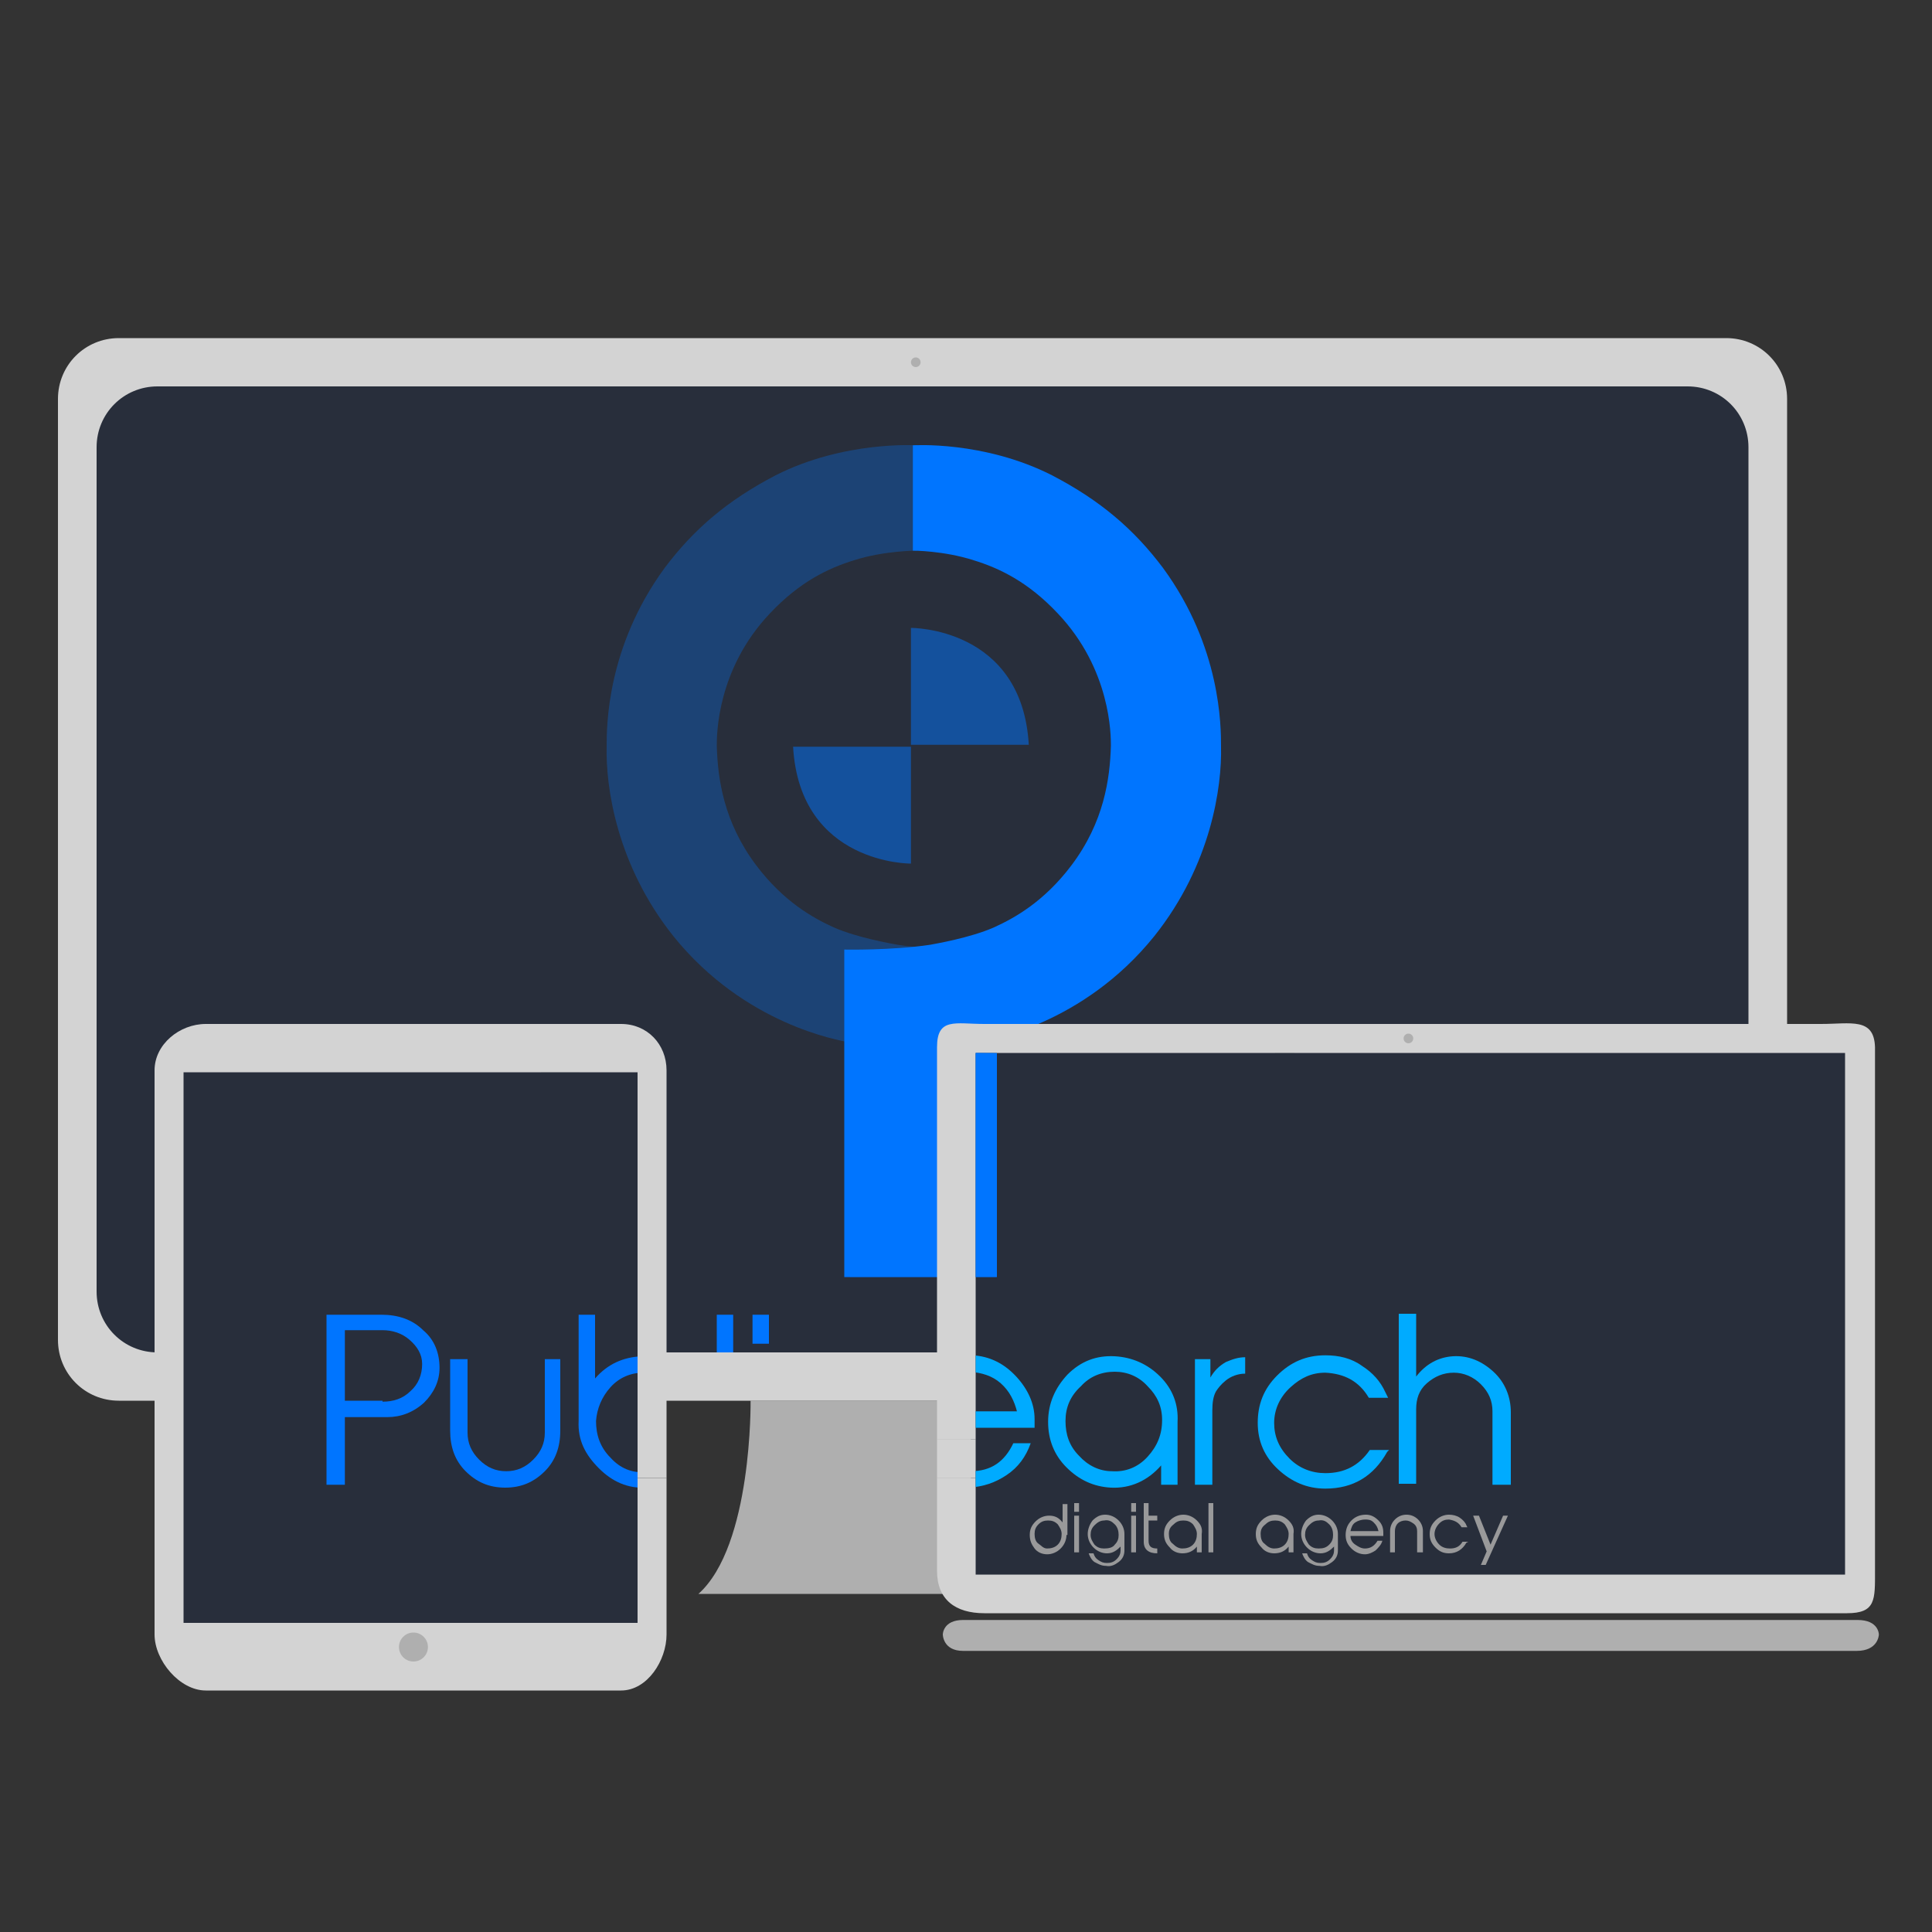 <?xml version="1.0" encoding="utf-8"?>
<!-- Generator: Adobe Illustrator 19.1.0, SVG Export Plug-In . SVG Version: 6.00 Build 0)  -->
<svg version="1.1" id="Capa_1" xmlns="http://www.w3.org/2000/svg" xmlns:xlink="http://www.w3.org/1999/xlink" x="0px" y="0px"
	 viewBox="0 0 200 200" style="enable-background:new 0 0 200 200;" xml:space="preserve">
<rect x="0" y="0" width="200" height="200" fill="#333333" stroke="none"/>
<style type="text/css">
	.st0{fill:#282E3B;}
	.st1{fill:#AFAFAF;}
	.st2{fill:#D3D3D3;}
	.st3{clip-path:url(#SVGID_2_);}
	.st4{opacity:0.3;fill-rule:evenodd;clip-rule:evenodd;fill:#0075FF;}
	.st5{fill-rule:evenodd;clip-rule:evenodd;fill:#0075FF;}
	.st6{opacity:0.5;fill-rule:evenodd;clip-rule:evenodd;fill:#0075FF;}
	.st7{fill:#0075FF;}
	.st8{fill:#00ABFF;}
	.st9{fill:#99999A;}
	.st10{fill:#FFFFFF;}
	.st11{clip-path:url(#SVGID_4_);}
	.st12{clip-path:url(#SVGID_6_);}
</style>
<rect x="8" y="40" class="st0" width="173.5" height="101"/>
<g>
	<path class="st1" d="M114.6,145H77.7c0,0,0.2,15-5.4,20H120C120,165,113.2,157.8,114.6,145z"/>
	<path class="st2" d="M185,41.3c0-3.5-2.8-6.3-6.3-6.3H12.3C8.8,35,6,37.8,6,41.3v97.4c0,3.5,2.8,6.3,6.3,6.3h166.4
		c3.5,0,6.3-2.8,6.3-6.3V41.3z M181,133.7c0,3.5-2.8,6.3-6.3,6.3H16.3c-3.5,0-6.3-2.8-6.3-6.3V46.3c0-3.5,2.8-6.3,6.3-6.3h158.4
		c3.5,0,6.3,2.8,6.3,6.3V133.7z"/>
</g>
<g>
	<defs>
		<rect id="SVGID_1_" x="6.5" y="40" width="173.5" height="100"/>
	</defs>
	<clipPath id="SVGID_2_">
		<use xlink:href="#SVGID_1_"  style="overflow:visible;"/>
	</clipPath>
	<g class="st3">
		<g>
			<path class="st4" d="M101.1,132.1V98.3c0,0-4.3,0.1-8.2-0.5c-0.5-0.1-4.1-0.7-6.6-1.8c-2.2-1-5.2-2.7-8-6.4
				c-3.4-4.5-4-9-4.1-12.4c0-1.1,0-7.9,5.5-13.7c3.1-3.3,6.1-4.7,8.7-5.5c3.1-1,6.5-1,6.5-1l0-10.9c0,0-7.5-0.5-14.6,3.1
				c-5,2.6-8.5,5.6-11.5,9.6c-6,8.2-6,16.4-6,18.5c-0.1,4.1,1,12.2,6.9,19.6c7.4,9.2,17.2,10.8,18.2,11c0.1,0,0.1,0,0.1,0v0.8
				l0,23.5H101.1z"/>
			<path class="st5" d="M87.4,132.1V98.3c0,0,4.9,0.1,8.9-0.5c0.5-0.1,4.1-0.7,6.6-1.8c2.2-1,5.2-2.7,8-6.4c3.4-4.5,4-9,4.1-12.4
				c0-1.1,0-7.9-5.5-13.7c-3.1-3.3-6.1-4.7-8.7-5.5c-3.1-1-6.3-1-6.3-1l0-10.9c0,0,7.3-0.5,14.4,3.1c5,2.6,8.5,5.6,11.5,9.6
				c6,8.2,6,16.4,6,18.5c0.1,4.1-1,12.2-6.9,19.6c-7.4,9.2-17.2,10.8-18.2,11c-0.1,0-0.1,0-0.1,0v0.8l0,23.5H87.4z"/>
			<path class="st6" d="M94.3,65v12.1h12.2C105.8,64.9,94.3,65,94.3,65 M94.3,89.4V77.3H82.1C82.8,89.5,94.3,89.4,94.3,89.4"/>
		</g>
		<g>
			<g>
				<g>
					<path class="st7" d="M34.9,153.7H33v-17.6h5.7c1.7,0,3.2,0.5,4.3,1.6c1.2,1,1.7,2.4,1.7,3.9c0,1.4-0.6,2.6-1.6,3.6
						c-1.1,1-2.4,1.5-3.8,1.5h-4.4V153.7z M38.9,145.1c1.1,0,2.1-0.3,2.9-1.1c0.8-0.7,1.2-1.7,1.2-2.8c0-1-0.5-1.8-1.3-2.5
						c-0.8-0.7-1.8-1-2.8-1h-3.9v7.3H38.9z"/>
					<path class="st7" d="M57.3,148.1c0,1.7-0.5,3.1-1.6,4.2c-1.1,1.1-2.4,1.7-4.1,1.7c-1.7,0-3-0.6-4.1-1.7
						c-1.1-1.1-1.6-2.5-1.6-4.2v-7.4h1.8v7.6c0,1.1,0.4,2,1.2,2.8c0.8,0.8,1.7,1.2,2.8,1.2c1.1,0,2-0.4,2.8-1.2
						c0.8-0.8,1.2-1.7,1.2-2.8v-7.6h1.8V148.1z"/>
					<path class="st7" d="M59.2,147.1v-11h1.7v6.6c1.3-1.5,2.9-2.2,4.8-2.3c1.9-0.1,3.5,0.6,4.9,1.9c1.4,1.4,2.1,3,2.1,4.9
						c0,1.8-0.6,3.4-1.9,4.7c-1.3,1.3-2.8,2-4.6,2.1c-1.9,0.1-3.5-0.6-4.9-2S59.1,149.1,59.2,147.1L59.2,147.1z M69.5,150.7
						c0.9-1,1.4-2.2,1.4-3.6c0-1.4-0.5-2.5-1.5-3.5c-1-1-2.1-1.5-3.5-1.5c-1.3,0-2.5,0.5-3.4,1.5c-0.9,1-1.4,2.2-1.5,3.5
						c0,1.4,0.4,2.7,1.5,3.8c1,1.1,2.2,1.6,3.7,1.5C67.4,152.2,68.6,151.7,69.5,150.7z"/>
					<path class="st7" d="M75.9,153.7h-1.7v-17.6h1.7V153.7z"/>
					<path class="st7" d="M79.6,139.1h-1.7v-3h1.7V139.1z M79.6,153.7h-1.7v-13h1.7V153.7z"/>
					<path class="st8" d="M83.3,150.3c0,0.4,0.3,0.9,0.7,1.4c0.5,0.5,1,0.7,1.6,0.7c0.7,0,1.3-0.2,1.7-0.7c0.4-0.4,0.6-0.9,0.6-1.6
						c0-1.1-0.6-1.9-1.9-2.3l-1.5-0.5c-1.6-0.5-2.4-1.6-2.5-3.3c0-1,0.3-1.9,1-2.6c0.7-0.7,1.6-1.1,2.6-1.1c0.9,0,1.7,0.3,2.5,0.9
						c0.8,0.6,1.2,1.4,1.3,2.3l0,0.4h-1.8v-0.3c0-0.9-0.9-1.5-1.9-1.5c-1,0-1.8,0.8-1.8,1.8c-0.1,0.9,0.5,1.6,1.7,2l1.5,0.5
						c1.7,0.6,2.7,1.8,2.8,3.5c0.1,1.2-0.3,2.2-1.2,3.1c-0.9,0.8-2,1.2-3.2,1.2c-1.1-0.1-2-0.5-2.8-1.3c-0.7-0.8-1.1-1.8-1.1-2.9
						h1.8V150.3z"/>
					<path class="st8" d="M104.6,149.4c-0.5,1.4-1.3,2.5-2.5,3.3s-2.4,1.2-3.9,1.3c-1.8,0-3.4-0.6-4.7-1.9c-1.4-1.4-2.1-2.9-2.1-4.8
						c0-1.9,0.6-3.6,2.1-5c1.4-1.4,3.1-2.1,5.1-2c1.7,0.1,3.2,0.8,4.5,2.2c1.2,1.3,1.9,2.8,1.9,4.4v0.9H93.2
						c0.1,1.3,0.7,2.4,1.7,3.2c1,0.8,2.1,1.3,3.5,1.3c2.1,0,3.5-1,4.4-2.9H104.6z M103.2,146.2c-0.3-1.2-0.8-2.2-1.7-3
						c-0.9-0.8-2-1.1-3.2-1.2s-2.4,0.4-3.3,1.1c-0.9,0.8-1.5,1.8-1.8,3H103.2z"/>
					<path class="st8" d="M119.9,153.7h-1.7v-2c-1.4,1.6-3.2,2.4-5.2,2.3c-1.8-0.1-3.3-0.8-4.6-2.1c-1.3-1.3-1.9-2.9-1.9-4.7
						c0-1.9,0.7-3.5,2-4.9c1.4-1.4,3-2,4.9-1.9c1.8,0.1,3.4,0.8,4.7,2.1c1.3,1.3,1.9,2.9,1.8,4.7v0.1V153.7z M108.3,147.1
						c0,1.4,0.4,2.6,1.4,3.6c0.9,1,2.1,1.6,3.4,1.6c1.4,0.1,2.7-0.4,3.7-1.5c1-1.1,1.5-2.3,1.5-3.8c0-1.4-0.5-2.5-1.5-3.5
						c-0.9-1-2.1-1.5-3.4-1.5c-1.4,0-2.6,0.5-3.5,1.5C108.8,144.5,108.3,145.7,108.3,147.1z"/>
					<path class="st8" d="M123.4,153.7h-1.8v-13h1.6v1.9c0.4-0.7,0.9-1.2,1.6-1.6c0.7-0.3,1.3-0.5,2-0.5v1.7c-0.8,0-1.5,0.3-2,0.7
						c-0.5,0.4-0.8,0.8-1,1.1c-0.3,0.5-0.4,1.2-0.4,2V153.7z"/>
					<path class="st8" d="M141.6,150.3c-1.4,2.5-3.5,3.8-6.4,3.8c-1.9,0-3.5-0.7-4.9-2s-2.1-2.9-2.1-4.8c0-1.9,0.6-3.5,2-4.9
						c1.4-1.4,3-2.1,5-2.1c1.4,0,2.7,0.3,3.8,1.1c1.1,0.7,1.9,1.6,2.4,2.7l0.3,0.6h-2c-1-1.7-2.5-2.5-4.5-2.6
						c-1.4,0-2.5,0.5-3.6,1.5c-1.1,1-1.7,2.3-1.7,3.7c0,1.4,0.5,2.6,1.6,3.7c1,1,2.3,1.5,3.7,1.5c2,0,3.5-0.8,4.6-2.4h2L141.6,150.3
						z"/>
					<path class="st8" d="M154.2,153.7h-1.7v-7.6c0-1.1-0.4-2-1.2-2.8c-0.8-0.8-1.8-1.2-2.8-1.2c-1.1,0-2,0.4-2.8,1.1
						c-0.8,0.7-1.1,1.6-1.1,2.7v7.7h-1.8v-17.6h1.8v6.5c1-1.3,2.3-2,3.8-2.1c1.6-0.1,3,0.5,4.2,1.6s1.8,2.6,1.8,4.2V153.7z"/>
				</g>
			</g>
			<g>
				<g>
					<path class="st9" d="M108.4,158.9c0,0.5-0.2,1-0.6,1.4c-0.4,0.4-0.9,0.6-1.4,0.6c-0.5,0-1-0.2-1.3-0.6s-0.5-0.8-0.5-1.4
						c0-0.6,0.2-1,0.6-1.4c0.4-0.4,0.9-0.6,1.4-0.6c0.6,0,1,0.2,1.4,0.7v-1.9h0.5V158.9z M106.4,160.3c0.4,0,0.8-0.1,1.1-0.4
						c0.3-0.3,0.4-0.7,0.4-1.1c0-0.4-0.2-0.7-0.4-1c-0.3-0.3-0.6-0.4-1-0.4c-0.4,0-0.7,0.1-1,0.4c-0.3,0.3-0.4,0.6-0.4,1
						c0,0.4,0.1,0.8,0.4,1S106,160.3,106.4,160.3z"/>
					<path class="st9" d="M109.7,156.5h-0.5v-0.9h0.5V156.5z M109.7,160.7h-0.5v-3.8h0.5V160.7z"/>
					<path class="st9" d="M114.4,160.5c0,0.5-0.2,0.9-0.6,1.2s-0.8,0.5-1.3,0.4c-0.5,0-0.8-0.2-1.2-0.4c-0.3-0.2-0.5-0.6-0.6-0.9
						h0.5c0.1,0.3,0.2,0.5,0.5,0.7c0.3,0.2,0.5,0.3,0.9,0.3c0.4,0,0.7-0.1,1-0.4c0.3-0.3,0.4-0.6,0.4-0.9v-0.4
						c-0.4,0.4-0.8,0.7-1.4,0.7c-0.5,0-1-0.2-1.4-0.6c-0.4-0.4-0.6-0.9-0.6-1.4c0-0.5,0.2-1,0.5-1.4c0.4-0.4,0.8-0.6,1.3-0.6
						c0.5,0,1,0.2,1.4,0.6c0.4,0.4,0.6,0.9,0.6,1.4V160.5z M113.4,159.9c0.3-0.3,0.4-0.6,0.4-1c0-0.4-0.1-0.8-0.4-1.1
						c-0.3-0.3-0.6-0.5-1.1-0.4c-0.4,0-0.7,0.2-1,0.5c-0.3,0.3-0.4,0.6-0.4,1c0,0.4,0.2,0.7,0.4,1c0.3,0.3,0.6,0.4,1,0.4
						C112.8,160.3,113.1,160.2,113.4,159.9z"/>
					<path class="st9" d="M115.6,156.5h-0.5v-0.9h0.5V156.5z M115.6,160.7h-0.5v-3.8h0.5V160.7z"/>
					<path class="st9" d="M117.8,160.8c-0.9,0-1.4-0.4-1.4-1.2v-4h0.5v1.3h0.9v0.5h-0.9v2.1c0,0.6,0.3,0.8,0.9,0.8V160.8z"/>
					<path class="st9" d="M122.3,160.7h-0.5v-0.6c-0.4,0.5-0.9,0.7-1.5,0.7c-0.5,0-1-0.2-1.3-0.6c-0.4-0.4-0.6-0.8-0.6-1.4
						c0-0.6,0.2-1,0.6-1.4c0.4-0.4,0.9-0.6,1.4-0.6c0.5,0,1,0.2,1.4,0.6c0.4,0.4,0.6,0.8,0.5,1.4v0V160.7z M119,158.8
						c0,0.4,0.1,0.8,0.4,1c0.3,0.3,0.6,0.5,1,0.5c0.4,0,0.8-0.1,1.1-0.4c0.3-0.3,0.4-0.7,0.4-1.1c0-0.4-0.2-0.7-0.4-1
						c-0.3-0.3-0.6-0.4-1-0.4c-0.4,0-0.7,0.1-1,0.4C119.1,158.1,119,158.4,119,158.8z"/>
					<path class="st9" d="M123.6,160.7h-0.5v-5.1h0.5V160.7z"/>
					<path class="st9" d="M131.8,160.7h-0.5v-0.6c-0.4,0.5-0.9,0.7-1.5,0.7c-0.5,0-1-0.2-1.3-0.6c-0.4-0.4-0.6-0.8-0.6-1.4
						c0-0.6,0.2-1,0.6-1.4c0.4-0.4,0.9-0.6,1.4-0.6c0.5,0,1,0.2,1.4,0.6c0.4,0.4,0.6,0.8,0.5,1.4v0V160.7z M128.5,158.8
						c0,0.4,0.1,0.8,0.4,1c0.3,0.3,0.6,0.5,1,0.5c0.4,0,0.8-0.1,1.1-0.4c0.3-0.3,0.4-0.7,0.4-1.1c0-0.4-0.2-0.7-0.4-1
						c-0.3-0.3-0.6-0.4-1-0.4c-0.4,0-0.7,0.1-1,0.4C128.6,158.1,128.5,158.4,128.5,158.8z"/>
					<path class="st9" d="M136.5,160.5c0,0.5-0.2,0.9-0.6,1.2s-0.8,0.5-1.3,0.4c-0.5,0-0.8-0.2-1.2-0.4c-0.3-0.2-0.5-0.6-0.6-0.9
						h0.5c0.1,0.3,0.2,0.5,0.5,0.7c0.3,0.2,0.5,0.3,0.9,0.3c0.4,0,0.7-0.1,1-0.4c0.3-0.3,0.4-0.6,0.4-0.9v-0.4
						c-0.4,0.4-0.8,0.7-1.4,0.7c-0.5,0-1-0.2-1.4-0.6c-0.4-0.4-0.6-0.9-0.6-1.4c0-0.5,0.2-1,0.5-1.4c0.4-0.4,0.8-0.6,1.3-0.6
						c0.5,0,1,0.2,1.4,0.6c0.4,0.4,0.6,0.9,0.6,1.4V160.5z M135.6,159.9c0.3-0.3,0.4-0.6,0.4-1c0-0.4-0.1-0.8-0.4-1.1
						c-0.3-0.3-0.6-0.5-1.1-0.4c-0.4,0-0.7,0.2-1,0.5c-0.3,0.3-0.4,0.6-0.4,1c0,0.4,0.2,0.7,0.4,1c0.3,0.3,0.6,0.4,1,0.4
						C135,160.3,135.3,160.2,135.6,159.9z"/>
					<path class="st9" d="M141.1,159.5c-0.1,0.4-0.4,0.7-0.7,1c-0.3,0.2-0.7,0.4-1.1,0.4c-0.5,0-1-0.2-1.4-0.6
						c-0.4-0.4-0.6-0.8-0.6-1.4c0-0.6,0.2-1.1,0.6-1.5c0.4-0.4,0.9-0.6,1.5-0.6c0.5,0,0.9,0.2,1.3,0.6c0.4,0.4,0.5,0.8,0.5,1.3v0.3
						h-3.4c0,0.4,0.2,0.7,0.5,0.9c0.3,0.2,0.6,0.4,1,0.4c0.6,0,1-0.3,1.3-0.8H141.1z M140.7,158.5c-0.1-0.4-0.2-0.6-0.5-0.9
						s-0.6-0.3-0.9-0.3s-0.7,0.1-1,0.3c-0.3,0.2-0.4,0.5-0.5,0.9H140.7z"/>
					<path class="st9" d="M145.2,160.7h-0.5v-2.2c0-0.3-0.1-0.6-0.4-0.8s-0.5-0.3-0.8-0.3s-0.6,0.1-0.8,0.3s-0.3,0.5-0.3,0.8v2.2
						h-0.5v-2.2c0-0.5,0.2-0.9,0.5-1.2s0.7-0.5,1.2-0.5c0.5,0,0.9,0.2,1.2,0.5c0.3,0.3,0.5,0.7,0.5,1.2V160.7z"/>
					<path class="st9" d="M149.8,159.7c-0.4,0.7-1,1.1-1.8,1.1c-0.6,0-1-0.2-1.4-0.6c-0.4-0.4-0.6-0.8-0.6-1.4c0-0.6,0.2-1,0.6-1.4
						c0.4-0.4,0.9-0.6,1.4-0.6c0.4,0,0.8,0.1,1.1,0.3c0.3,0.2,0.6,0.5,0.7,0.8l0.1,0.2h-0.6c-0.3-0.5-0.7-0.7-1.3-0.8
						c-0.4,0-0.7,0.1-1,0.4c-0.3,0.3-0.5,0.7-0.5,1.1s0.2,0.8,0.5,1.1c0.3,0.3,0.7,0.4,1.1,0.4c0.6,0,1-0.2,1.3-0.7h0.6L149.8,159.7
						z"/>
					<path class="st9" d="M151.8,162h-0.5l0.6-1.4l-1.4-3.7h0.6l1.2,3l1.3-3h0.5L151.8,162z"/>
				</g>
			</g>
		</g>
	</g>
</g>
<rect x="18.3" y="110.8" class="st0" width="48.5" height="58.2"/>
<rect x="100.5" y="107.5" class="st0" width="90.8" height="55.8"/>
<g>
	<g>
		<g>
			<path class="st1" d="M192.2,170.9H99.7c-2.1,0-2.1-1.7-2.1-1.7s0-1.5,2.1-1.5h92.6c2.2,0,2.2,1.5,2.2,1.5
				C194.5,169.3,194.4,170.9,192.2,170.9z"/>
		</g>
		<g>
			<path class="st2" d="M188.5,106H134v3h57v54h-90v-10h-4v9.6c0,3,1.9,4.4,4.9,4.4h89.3c3,0,2.9-1.4,2.9-4.4v-54.2
				C194,105.3,191.6,106,188.5,106z"/>
			<path class="st2" d="M132,109v-3h-30.1c-3,0-4.9-0.7-4.9,2.4V149h4v-40H132z"/>
			<rect x="97" y="149" class="st2" width="4" height="4"/>
			<rect x="132" y="106" class="st2" width="2" height="3"/>
		</g>
	</g>
	<circle class="st10" cx="32.8" cy="170.5" r="1.5"/>
	<path class="st2" d="M66,168H19v-57h37v-5H21.3c-2.7,0-5.3,2.1-5.3,4.8v58.4c0,2.7,2.6,5.8,5.3,5.8h43c2.7,0,4.7-3.1,4.7-5.8V153
		h-3V168z"/>
	<path class="st2" d="M64.3,106H60v5h6v39h3v-39.2C69,108.1,67,106,64.3,106z"/>
	<rect x="56" y="106" class="st2" width="4" height="5"/>
	<rect x="66" y="150" class="st2" width="3" height="3"/>
</g>
<circle class="st1" cx="42.8" cy="170.5" r="1.5"/>
<circle class="st1" cx="145.8" cy="107.5" r="0.5"/>
<circle class="st1" cx="94.8" cy="37.5" r="0.5"/>
<g>
	<defs>
		<polygon id="SVGID_3_" points="191.8,163.2 101,163.2 101,109 191.8,109.5 		"/>
	</defs>
	<clipPath id="SVGID_4_">
		<use xlink:href="#SVGID_3_"  style="overflow:visible;"/>
	</clipPath>
	<g class="st11">
		<g>
			<path class="st4" d="M103.1,132.1V98.3c0,0-4.3,0.1-8.2-0.5c-0.5-0.1-4.1-0.7-6.6-1.8c-2.2-1-5.2-2.7-8-6.4
				c-3.4-4.5-4-9-4.1-12.4c0-1.1,0-7.9,5.5-13.7c3.1-3.3,6.1-4.7,8.7-5.5c3.1-1,6.5-1,6.5-1l0-10.9c0,0-7.5-0.5-14.6,3.1
				c-5,2.6-8.5,5.6-11.5,9.6c-6,8.2-6,16.4-6,18.5c-0.1,4.1,1,12.2,6.9,19.6c7.4,9.2,17.2,10.8,18.2,11c0.1,0,0.1,0,0.1,0v0.8
				l0,23.5H103.1z"/>
			<path class="st5" d="M99.5,132.1l-0.5-22c0,0-4.7-11.7-0.7-12.3c0.5-0.1,4.1-0.7,6.6-1.8c2.2-1,5.2-2.7,8-6.4
				c3.4-4.5,4-9,4.1-12.4c0-1.1,0-7.9-5.5-13.7c-3.1-3.3-6.1-4.7-8.7-5.5c-3.1-1-6.3-1-6.3-1l0-10.9c0,0,7.3-0.5,14.4,3.1
				c5,2.6,8.5,5.6,11.5,9.6c6,8.2,6,16.4,6,18.5c0.1,4.1-1,12.2-6.9,19.6c-7.4,9.2-17.2,10.8-18.2,11c-0.1,0-0.1,0-0.1,0v0.8l0,23.5
				H99.5z"/>
			<path class="st6" d="M96.3,65v12.1h12.2C107.8,64.9,96.3,65,96.3,65 M96.3,89.4V77.3H84.1C84.8,89.5,96.3,89.4,96.3,89.4"/>
		</g>
		<g>
			<g>
				<g>
					<path class="st7" d="M36.9,153.7h-1.8v-17.6h5.7c1.7,0,3.2,0.5,4.3,1.6c1.2,1,1.7,2.4,1.7,3.9c0,1.4-0.6,2.6-1.6,3.6
						c-1.1,1-2.4,1.5-3.8,1.5h-4.4V153.7z M40.9,145.1c1.1,0,2.1-0.3,2.9-1.1c0.8-0.7,1.2-1.7,1.2-2.8c0-1-0.5-1.8-1.3-2.5
						c-0.8-0.7-1.8-1-2.8-1h-3.9v7.3H40.9z"/>
					<path class="st7" d="M59.3,148.1c0,1.7-0.5,3.1-1.6,4.2c-1.1,1.1-2.4,1.7-4.1,1.7c-1.7,0-3-0.6-4.1-1.7
						c-1.1-1.1-1.6-2.5-1.6-4.2v-7.4h1.8v7.6c0,1.1,0.4,2,1.2,2.8c0.8,0.8,1.7,1.2,2.8,1.2c1.1,0,2-0.4,2.8-1.2
						c0.8-0.8,1.2-1.7,1.2-2.8v-7.6h1.8V148.1z"/>
					<path class="st7" d="M61.2,147.1v-11h1.7v6.6c1.3-1.5,2.9-2.2,4.8-2.3c1.9-0.1,3.5,0.6,4.9,1.9c1.4,1.4,2.1,3,2.1,4.9
						c0,1.8-0.6,3.4-1.9,4.7c-1.3,1.3-2.8,2-4.6,2.1c-1.9,0.1-3.5-0.6-4.9-2C61.8,150.7,61.2,149.1,61.2,147.1L61.2,147.1z
						 M71.5,150.7c0.9-1,1.4-2.2,1.4-3.6c0-1.4-0.5-2.5-1.5-3.5c-1-1-2.1-1.5-3.5-1.5c-1.3,0-2.5,0.5-3.4,1.5
						c-0.9,1-1.4,2.2-1.5,3.5c0,1.4,0.4,2.7,1.5,3.8c1,1.1,2.2,1.6,3.7,1.5C69.5,152.2,70.6,151.7,71.5,150.7z"/>
					<path class="st7" d="M77.9,153.7h-1.7v-17.6h1.7V153.7z"/>
					<path class="st7" d="M81.6,139.1h-1.7v-3h1.7V139.1z M81.6,153.7h-1.7v-13h1.7V153.7z"/>
					<path class="st8" d="M85.3,150.3c0,0.4,0.3,0.9,0.7,1.4c0.5,0.5,1,0.7,1.6,0.7c0.7,0,1.3-0.2,1.7-0.7c0.4-0.4,0.6-0.9,0.6-1.6
						c0-1.1-0.6-1.9-1.9-2.3l-1.5-0.5c-1.6-0.5-2.4-1.6-2.5-3.3c0-1,0.3-1.9,1-2.6c0.7-0.7,1.6-1.1,2.6-1.1c0.9,0,1.7,0.3,2.5,0.9
						c0.8,0.6,1.2,1.4,1.3,2.3l0,0.4h-1.8v-0.3c0-0.9-0.9-1.5-1.9-1.5c-1,0-1.8,0.8-1.8,1.8c-0.1,0.9,0.5,1.6,1.7,2l1.5,0.5
						c1.7,0.6,2.7,1.8,2.8,3.5c0.1,1.2-0.3,2.2-1.2,3.1c-0.9,0.8-2,1.2-3.2,1.2c-1.1-0.1-2-0.5-2.8-1.3c-0.7-0.8-1.1-1.8-1.1-2.9
						h1.8V150.3z"/>
					<path class="st8" d="M106.7,149.4c-0.5,1.4-1.3,2.5-2.5,3.3s-2.4,1.2-3.9,1.3c-1.8,0-3.4-0.6-4.7-1.9c-1.4-1.4-2.1-2.9-2.1-4.8
						c0-1.9,0.6-3.6,2.1-5c1.4-1.4,3.1-2.1,5.1-2c1.7,0.1,3.2,0.8,4.5,2.2c1.2,1.3,1.9,2.8,1.9,4.4v0.9H95.3
						c0.1,1.3,0.7,2.4,1.7,3.2c1,0.8,2.1,1.3,3.5,1.3c2.1,0,3.5-1,4.4-2.9H106.7z M105.3,146.2c-0.3-1.2-0.8-2.2-1.7-3
						c-0.9-0.8-2-1.1-3.2-1.2s-2.4,0.4-3.3,1.1c-0.9,0.8-1.5,1.8-1.8,3H105.3z"/>
					<path class="st8" d="M121.9,153.7h-1.7v-2c-1.4,1.6-3.2,2.4-5.2,2.3c-1.8-0.1-3.3-0.8-4.6-2.1c-1.3-1.3-1.9-2.9-1.9-4.7
						c0-1.9,0.7-3.5,2-4.9c1.4-1.4,3-2,4.9-1.9c1.8,0.1,3.4,0.8,4.7,2.1c1.3,1.3,1.9,2.9,1.8,4.7v0.1V153.7z M110.3,147.1
						c0,1.4,0.4,2.6,1.4,3.6c0.9,1,2.1,1.6,3.4,1.6c1.4,0.1,2.7-0.4,3.7-1.5c1-1.1,1.5-2.3,1.5-3.8c0-1.4-0.5-2.5-1.5-3.5
						c-0.9-1-2.1-1.5-3.4-1.5c-1.4,0-2.6,0.5-3.5,1.5C110.8,144.5,110.3,145.7,110.3,147.1z"/>
					<path class="st8" d="M125.5,153.7h-1.8v-13h1.6v1.9c0.4-0.7,0.9-1.2,1.6-1.6c0.7-0.3,1.3-0.5,2-0.5v1.7c-0.8,0-1.5,0.3-2,0.7
						c-0.5,0.4-0.8,0.8-1,1.1c-0.3,0.5-0.4,1.2-0.4,2V153.7z"/>
					<path class="st8" d="M143.6,150.3c-1.4,2.5-3.5,3.8-6.4,3.8c-1.9,0-3.5-0.7-4.9-2s-2.1-2.9-2.1-4.8c0-1.9,0.6-3.5,2-4.9
						c1.4-1.4,3-2.1,5-2.1c1.4,0,2.7,0.3,3.8,1.1c1.1,0.7,1.9,1.6,2.4,2.7l0.3,0.6h-2c-1-1.7-2.5-2.5-4.5-2.6
						c-1.4,0-2.5,0.5-3.6,1.5c-1.1,1-1.7,2.3-1.7,3.7c0,1.4,0.5,2.6,1.6,3.7c1,1,2.3,1.5,3.7,1.5c2,0,3.5-0.8,4.6-2.4h2L143.6,150.3
						z"/>
					<path class="st8" d="M156.2,153.7h-1.7v-7.6c0-1.1-0.4-2-1.2-2.8c-0.8-0.8-1.8-1.2-2.8-1.2c-1.1,0-2,0.4-2.8,1.1
						c-0.8,0.7-1.1,1.6-1.1,2.7v7.7h-1.8v-17.6h1.8v6.5c1-1.3,2.3-2,3.8-2.1c1.6-0.1,3,0.5,4.2,1.6s1.8,2.6,1.8,4.2V153.7z"/>
				</g>
			</g>
			<g>
				<g>
					<path class="st9" d="M110.4,158.9c0,0.5-0.2,1-0.6,1.4c-0.4,0.4-0.9,0.6-1.4,0.6c-0.5,0-1-0.2-1.3-0.6s-0.5-0.8-0.5-1.4
						c0-0.6,0.2-1,0.6-1.4c0.4-0.4,0.9-0.6,1.4-0.6c0.6,0,1,0.2,1.4,0.7v-1.9h0.5V158.9z M108.4,160.3c0.4,0,0.8-0.1,1.1-0.4
						c0.3-0.3,0.4-0.7,0.4-1.1c0-0.4-0.2-0.7-0.4-1c-0.3-0.3-0.6-0.4-1-0.4c-0.4,0-0.7,0.1-1,0.4c-0.3,0.3-0.4,0.6-0.4,1
						c0,0.4,0.1,0.8,0.4,1S108,160.3,108.4,160.3z"/>
					<path class="st9" d="M111.7,156.5h-0.5v-0.9h0.5V156.5z M111.7,160.7h-0.5v-3.8h0.5V160.7z"/>
					<path class="st9" d="M116.4,160.5c0,0.5-0.2,0.9-0.6,1.2s-0.8,0.5-1.3,0.4c-0.5,0-0.8-0.2-1.2-0.4c-0.3-0.2-0.5-0.6-0.6-0.9
						h0.5c0.1,0.3,0.2,0.5,0.5,0.7c0.3,0.2,0.5,0.3,0.9,0.3c0.4,0,0.7-0.1,1-0.4c0.3-0.3,0.4-0.6,0.4-0.9v-0.4
						c-0.4,0.4-0.8,0.7-1.4,0.7c-0.5,0-1-0.2-1.4-0.6c-0.4-0.4-0.6-0.9-0.6-1.4c0-0.5,0.2-1,0.5-1.4c0.4-0.4,0.8-0.6,1.3-0.6
						c0.5,0,1,0.2,1.4,0.6c0.4,0.4,0.6,0.9,0.6,1.4V160.5z M115.4,159.9c0.3-0.3,0.4-0.6,0.4-1c0-0.4-0.1-0.8-0.4-1.1
						c-0.3-0.3-0.6-0.5-1.1-0.4c-0.4,0-0.7,0.2-1,0.5c-0.3,0.3-0.4,0.6-0.4,1c0,0.4,0.2,0.7,0.4,1c0.3,0.3,0.6,0.4,1,0.4
						C114.8,160.3,115.2,160.2,115.4,159.9z"/>
					<path class="st9" d="M117.6,156.5h-0.5v-0.9h0.5V156.5z M117.6,160.7h-0.5v-3.8h0.5V160.7z"/>
					<path class="st9" d="M119.8,160.8c-0.9,0-1.4-0.4-1.4-1.2v-4h0.5v1.3h0.9v0.5h-0.9v2.1c0,0.6,0.3,0.8,0.9,0.8V160.8z"/>
					<path class="st9" d="M124.4,160.7h-0.5v-0.6c-0.4,0.5-0.9,0.7-1.5,0.7c-0.5,0-1-0.2-1.3-0.6c-0.4-0.4-0.6-0.8-0.6-1.4
						c0-0.6,0.2-1,0.6-1.4c0.4-0.4,0.9-0.6,1.4-0.6c0.5,0,1,0.2,1.4,0.6c0.4,0.4,0.6,0.8,0.5,1.4v0V160.7z M121,158.8
						c0,0.4,0.1,0.8,0.4,1c0.3,0.3,0.6,0.5,1,0.5c0.4,0,0.8-0.1,1.1-0.4c0.3-0.3,0.4-0.7,0.4-1.1c0-0.4-0.2-0.7-0.4-1
						c-0.3-0.3-0.6-0.4-1-0.4c-0.4,0-0.7,0.1-1,0.4C121.1,158.1,121,158.4,121,158.8z"/>
					<path class="st9" d="M125.6,160.7h-0.5v-5.1h0.5V160.7z"/>
					<path class="st9" d="M133.9,160.7h-0.5v-0.6c-0.4,0.5-0.9,0.7-1.5,0.7c-0.5,0-1-0.2-1.3-0.6c-0.4-0.4-0.6-0.8-0.6-1.4
						c0-0.6,0.2-1,0.6-1.4c0.4-0.4,0.9-0.6,1.4-0.6c0.5,0,1,0.2,1.4,0.6c0.4,0.4,0.6,0.8,0.5,1.4v0V160.7z M130.5,158.8
						c0,0.4,0.1,0.8,0.4,1c0.3,0.3,0.6,0.5,1,0.5c0.4,0,0.8-0.1,1.1-0.4c0.3-0.3,0.4-0.7,0.4-1.1c0-0.4-0.2-0.7-0.4-1
						c-0.3-0.3-0.6-0.4-1-0.4c-0.4,0-0.7,0.1-1,0.4C130.6,158.1,130.5,158.4,130.5,158.8z"/>
					<path class="st9" d="M138.5,160.5c0,0.5-0.2,0.9-0.6,1.2s-0.8,0.5-1.3,0.4c-0.5,0-0.8-0.2-1.2-0.4c-0.3-0.2-0.5-0.6-0.6-0.9
						h0.5c0.1,0.3,0.2,0.5,0.5,0.7c0.3,0.2,0.5,0.3,0.9,0.3c0.4,0,0.7-0.1,1-0.4c0.3-0.3,0.4-0.6,0.4-0.9v-0.4
						c-0.4,0.4-0.8,0.7-1.4,0.7c-0.5,0-1-0.2-1.4-0.6c-0.4-0.4-0.6-0.9-0.6-1.4c0-0.5,0.2-1,0.5-1.4c0.4-0.4,0.8-0.6,1.3-0.6
						c0.5,0,1,0.2,1.4,0.6c0.4,0.4,0.6,0.9,0.6,1.4V160.5z M137.6,159.9c0.3-0.3,0.4-0.6,0.4-1c0-0.4-0.1-0.8-0.4-1.1
						c-0.3-0.3-0.6-0.5-1.1-0.4c-0.4,0-0.7,0.2-1,0.5c-0.3,0.3-0.4,0.6-0.4,1c0,0.4,0.2,0.7,0.4,1c0.3,0.3,0.6,0.4,1,0.4
						C137,160.3,137.3,160.2,137.6,159.9z"/>
					<path class="st9" d="M143.1,159.5c-0.1,0.4-0.4,0.7-0.7,1c-0.3,0.2-0.7,0.4-1.1,0.4c-0.5,0-1-0.2-1.4-0.6
						c-0.4-0.4-0.6-0.8-0.6-1.4c0-0.6,0.2-1.1,0.6-1.5c0.4-0.4,0.9-0.6,1.5-0.6c0.5,0,0.9,0.2,1.3,0.6c0.4,0.4,0.5,0.8,0.5,1.3v0.3
						h-3.4c0,0.4,0.2,0.7,0.5,0.9c0.3,0.2,0.6,0.4,1,0.4c0.6,0,1-0.3,1.3-0.8H143.1z M142.7,158.5c-0.1-0.4-0.2-0.6-0.5-0.9
						s-0.6-0.3-0.9-0.3s-0.7,0.1-1,0.3c-0.3,0.2-0.4,0.5-0.5,0.9H142.7z"/>
					<path class="st9" d="M147.2,160.7h-0.5v-2.2c0-0.3-0.1-0.6-0.4-0.8s-0.5-0.3-0.8-0.3s-0.6,0.1-0.8,0.3s-0.3,0.5-0.3,0.8v2.2
						h-0.5v-2.2c0-0.5,0.2-0.9,0.5-1.2s0.7-0.5,1.2-0.5c0.5,0,0.9,0.2,1.2,0.5c0.3,0.3,0.5,0.7,0.5,1.2V160.7z"/>
					<path class="st9" d="M151.8,159.7c-0.4,0.7-1,1.1-1.8,1.1c-0.6,0-1-0.2-1.4-0.6c-0.4-0.4-0.6-0.8-0.6-1.4c0-0.6,0.2-1,0.6-1.4
						c0.4-0.4,0.9-0.6,1.4-0.6c0.4,0,0.8,0.1,1.1,0.3c0.3,0.2,0.6,0.5,0.7,0.8l0.1,0.2h-0.6c-0.3-0.5-0.7-0.7-1.3-0.8
						c-0.4,0-0.7,0.1-1,0.4c-0.3,0.3-0.5,0.7-0.5,1.1s0.2,0.8,0.5,1.1c0.3,0.3,0.7,0.4,1.1,0.4c0.6,0,1-0.2,1.3-0.7h0.6L151.8,159.7
						z"/>
					<path class="st9" d="M153.8,162h-0.5l0.6-1.4l-1.4-3.7h0.6l1.2,3l1.3-3h0.5L153.8,162z"/>
				</g>
			</g>
		</g>
	</g>
</g>
<g>
	<defs>
		<rect id="SVGID_5_" x="17.5" y="110.8" width="48.5" height="58.2"/>
	</defs>
	<clipPath id="SVGID_6_">
		<use xlink:href="#SVGID_5_"  style="overflow:visible;"/>
	</clipPath>
	<g class="st12">
		<g>
			<path class="st4" d="M101.8,132.1V98.3c0,0-4.3,0.1-8.2-0.5c-0.5-0.1-4.1-0.7-6.6-1.8c-2.2-1-5.2-2.7-8-6.4
				c-3.4-4.5-4-9-4.1-12.4c0-1.1,0-7.9,5.5-13.7c3.1-3.3,6.1-4.7,8.7-5.5c3.1-1,6.5-1,6.5-1l0-10.9c0,0-7.5-0.5-14.6,3.1
				c-5,2.6-8.5,5.6-11.5,9.6c-6,8.2-6,16.4-6,18.5c-0.1,4.1,1,12.2,6.9,19.6c7.4,9.2,17.2,10.8,18.2,11c0.1,0,0.1,0,0.1,0v0.8
				l0,23.5H101.8z"/>
			<path class="st5" d="M88.1,132.1V98.3c0,0,4.9,0.1,8.9-0.5c0.5-0.1,4.1-0.7,6.6-1.8c2.2-1,5.2-2.7,8-6.4c3.4-4.5,4-9,4.1-12.4
				c0-1.1,0-7.9-5.5-13.7c-3.1-3.3-6.1-4.7-8.7-5.5c-3.1-1-6.3-1-6.3-1l0-10.9c0,0,7.3-0.5,14.4,3.1c5,2.6,8.5,5.6,11.5,9.6
				c6,8.2,6,16.4,6,18.5c0.1,4.1-1,12.2-6.9,19.6c-7.4,9.2-17.2,10.8-18.2,11c-0.1,0-0.1,0-0.1,0v0.8l0,23.5H88.1z"/>
			<path class="st6" d="M95,65v12.1h12.2C106.5,64.9,95,65,95,65 M95,89.4V77.3H82.8C83.5,89.5,95,89.4,95,89.4"/>
		</g>
		<g>
			<g>
				<g>
					<path class="st7" d="M35.6,153.7h-1.8v-17.6h5.7c1.7,0,3.2,0.5,4.3,1.6c1.2,1,1.7,2.4,1.7,3.9c0,1.4-0.6,2.6-1.6,3.6
						c-1.1,1-2.4,1.5-3.8,1.5h-4.4V153.7z M39.6,145.1c1.1,0,2.1-0.3,2.9-1.1c0.8-0.7,1.2-1.7,1.2-2.8c0-1-0.5-1.8-1.3-2.5
						c-0.8-0.7-1.8-1-2.8-1h-3.9v7.3H39.6z"/>
					<path class="st7" d="M58,148.1c0,1.7-0.5,3.1-1.6,4.2c-1.1,1.1-2.4,1.7-4.1,1.7c-1.7,0-3-0.6-4.1-1.7c-1.1-1.1-1.6-2.5-1.6-4.2
						v-7.4h1.8v7.6c0,1.1,0.4,2,1.2,2.8c0.8,0.8,1.7,1.2,2.8,1.2c1.1,0,2-0.4,2.8-1.2c0.8-0.8,1.2-1.7,1.2-2.8v-7.6H58V148.1z"/>
					<path class="st7" d="M59.9,147.1v-11h1.7v6.6c1.3-1.5,2.9-2.2,4.8-2.3c1.9-0.1,3.5,0.6,4.9,1.9c1.4,1.4,2.1,3,2.1,4.9
						c0,1.8-0.6,3.4-1.9,4.7c-1.3,1.3-2.8,2-4.6,2.1c-1.9,0.1-3.5-0.6-4.9-2S59.8,149.1,59.9,147.1L59.9,147.1z M70.2,150.7
						c0.9-1,1.4-2.2,1.4-3.6c0-1.4-0.5-2.5-1.5-3.5c-1-1-2.1-1.5-3.5-1.5c-1.3,0-2.5,0.5-3.4,1.5c-0.9,1-1.4,2.2-1.5,3.5
						c0,1.4,0.4,2.7,1.5,3.8c1,1.1,2.2,1.6,3.7,1.5C68.1,152.2,69.2,151.7,70.2,150.7z"/>
					<path class="st7" d="M76.6,153.7h-1.7v-17.6h1.7V153.7z"/>
					<path class="st7" d="M80.3,139.1h-1.7v-3h1.7V139.1z M80.3,153.7h-1.7v-13h1.7V153.7z"/>
					<path class="st8" d="M84,150.3c0,0.4,0.3,0.9,0.7,1.4c0.5,0.5,1,0.7,1.6,0.7c0.7,0,1.3-0.2,1.7-0.7c0.4-0.4,0.6-0.9,0.6-1.6
						c0-1.1-0.6-1.9-1.9-2.3l-1.5-0.5c-1.6-0.5-2.4-1.6-2.5-3.3c0-1,0.3-1.9,1-2.6c0.7-0.7,1.6-1.1,2.6-1.1c0.9,0,1.7,0.3,2.5,0.9
						c0.8,0.6,1.2,1.4,1.3,2.3l0,0.4h-1.8v-0.3c0-0.9-0.9-1.5-1.9-1.5c-1,0-1.8,0.8-1.8,1.8c-0.1,0.9,0.5,1.6,1.7,2l1.5,0.5
						c1.7,0.6,2.7,1.8,2.8,3.5c0.1,1.2-0.3,2.2-1.2,3.1c-0.9,0.8-2,1.2-3.2,1.2c-1.1-0.1-2-0.5-2.8-1.3c-0.7-0.8-1.1-1.8-1.1-2.9H84
						V150.3z"/>
					<path class="st8" d="M105.3,149.4c-0.5,1.4-1.3,2.5-2.5,3.3s-2.4,1.2-3.9,1.3c-1.8,0-3.4-0.6-4.7-1.9c-1.4-1.4-2.1-2.9-2.1-4.8
						c0-1.9,0.6-3.6,2.1-5c1.4-1.4,3.1-2.1,5.1-2c1.7,0.1,3.2,0.8,4.5,2.2c1.2,1.3,1.9,2.8,1.9,4.4v0.9H93.9
						c0.1,1.3,0.7,2.4,1.7,3.2c1,0.8,2.1,1.3,3.5,1.3c2.1,0,3.5-1,4.4-2.9H105.3z M103.9,146.2c-0.3-1.2-0.8-2.2-1.7-3
						c-0.9-0.8-2-1.1-3.2-1.2s-2.4,0.4-3.3,1.1c-0.9,0.8-1.5,1.8-1.8,3H103.9z"/>
					<path class="st8" d="M120.6,153.7h-1.7v-2c-1.4,1.6-3.2,2.4-5.2,2.3c-1.8-0.1-3.3-0.8-4.6-2.1c-1.3-1.3-1.9-2.9-1.9-4.7
						c0-1.9,0.7-3.5,2-4.9c1.4-1.4,3-2,4.9-1.9c1.8,0.1,3.4,0.8,4.7,2.1c1.3,1.3,1.9,2.9,1.8,4.7v0.1V153.7z M108.9,147.1
						c0,1.4,0.4,2.6,1.4,3.6c0.9,1,2.1,1.6,3.4,1.6c1.4,0.1,2.7-0.4,3.7-1.5c1-1.1,1.5-2.3,1.5-3.8c0-1.4-0.5-2.5-1.5-3.5
						c-0.9-1-2.1-1.5-3.4-1.5c-1.4,0-2.6,0.5-3.5,1.5C109.4,144.5,109,145.7,108.9,147.1z"/>
					<path class="st8" d="M124.1,153.7h-1.8v-13h1.6v1.9c0.4-0.7,0.9-1.2,1.6-1.6c0.7-0.3,1.3-0.5,2-0.5v1.7c-0.8,0-1.5,0.3-2,0.7
						c-0.5,0.4-0.8,0.8-1,1.1c-0.3,0.5-0.4,1.2-0.4,2V153.7z"/>
					<path class="st8" d="M142.2,150.3c-1.4,2.5-3.5,3.8-6.4,3.8c-1.9,0-3.5-0.7-4.9-2s-2.1-2.9-2.1-4.8c0-1.9,0.6-3.5,2-4.9
						c1.4-1.4,3-2.1,5-2.1c1.4,0,2.7,0.3,3.8,1.1c1.1,0.7,1.9,1.6,2.4,2.7l0.3,0.6h-2c-1-1.7-2.5-2.5-4.5-2.6
						c-1.4,0-2.5,0.5-3.6,1.5c-1.1,1-1.7,2.3-1.7,3.7c0,1.4,0.5,2.6,1.6,3.7c1,1,2.3,1.5,3.7,1.5c2,0,3.5-0.8,4.6-2.4h2L142.2,150.3
						z"/>
					<path class="st8" d="M154.8,153.7h-1.7v-7.6c0-1.1-0.4-2-1.2-2.8c-0.8-0.8-1.8-1.2-2.8-1.2c-1.1,0-2,0.4-2.8,1.1
						c-0.8,0.7-1.1,1.6-1.1,2.7v7.7h-1.8v-17.6h1.8v6.5c1-1.3,2.3-2,3.8-2.1c1.6-0.1,3,0.5,4.2,1.6s1.8,2.6,1.8,4.2V153.7z"/>
				</g>
			</g>
			<g>
				<g>
					<path class="st9" d="M109.1,158.9c0,0.5-0.2,1-0.6,1.4c-0.4,0.4-0.9,0.6-1.4,0.6c-0.5,0-1-0.2-1.3-0.6s-0.5-0.8-0.5-1.4
						c0-0.6,0.2-1,0.6-1.4c0.4-0.4,0.9-0.6,1.4-0.6c0.6,0,1,0.2,1.4,0.7v-1.9h0.5V158.9z M107.1,160.3c0.4,0,0.8-0.1,1.1-0.4
						c0.3-0.3,0.4-0.7,0.4-1.1c0-0.4-0.2-0.7-0.4-1c-0.3-0.3-0.6-0.4-1-0.4c-0.4,0-0.7,0.1-1,0.4c-0.3,0.3-0.4,0.6-0.4,1
						c0,0.4,0.1,0.8,0.4,1S106.7,160.3,107.1,160.3z"/>
					<path class="st9" d="M110.4,156.5h-0.5v-0.9h0.5V156.5z M110.4,160.7h-0.5v-3.8h0.5V160.7z"/>
					<path class="st9" d="M115,160.5c0,0.5-0.2,0.9-0.6,1.2s-0.8,0.5-1.3,0.4c-0.5,0-0.8-0.2-1.2-0.4c-0.3-0.2-0.5-0.6-0.6-0.9h0.5
						c0.1,0.3,0.2,0.5,0.5,0.7c0.3,0.2,0.5,0.3,0.9,0.3c0.4,0,0.7-0.1,1-0.4c0.3-0.3,0.4-0.6,0.4-0.9v-0.4c-0.4,0.4-0.8,0.7-1.4,0.7
						c-0.5,0-1-0.2-1.4-0.6c-0.4-0.4-0.6-0.9-0.6-1.4c0-0.5,0.2-1,0.5-1.4c0.4-0.4,0.8-0.6,1.3-0.6c0.5,0,1,0.2,1.4,0.6
						c0.4,0.4,0.6,0.9,0.6,1.4V160.5z M114.1,159.9c0.3-0.3,0.4-0.6,0.4-1c0-0.4-0.1-0.8-0.4-1.1c-0.3-0.3-0.6-0.5-1.1-0.4
						c-0.4,0-0.7,0.2-1,0.5c-0.3,0.3-0.4,0.6-0.4,1c0,0.4,0.2,0.7,0.4,1c0.3,0.3,0.6,0.4,1,0.4C113.5,160.3,113.8,160.2,114.1,159.9
						z"/>
					<path class="st9" d="M116.3,156.5h-0.5v-0.9h0.5V156.5z M116.3,160.7h-0.5v-3.8h0.5V160.7z"/>
					<path class="st9" d="M118.5,160.8c-0.9,0-1.4-0.4-1.4-1.2v-4h0.5v1.3h0.9v0.5h-0.9v2.1c0,0.6,0.3,0.8,0.9,0.8V160.8z"/>
					<path class="st9" d="M123,160.7h-0.5v-0.6c-0.4,0.5-0.9,0.7-1.5,0.7c-0.5,0-1-0.2-1.3-0.6c-0.4-0.4-0.6-0.8-0.6-1.4
						c0-0.6,0.2-1,0.6-1.4c0.4-0.4,0.9-0.6,1.4-0.6c0.5,0,1,0.2,1.4,0.6c0.4,0.4,0.6,0.8,0.5,1.4v0V160.7z M119.6,158.8
						c0,0.4,0.1,0.8,0.4,1c0.3,0.3,0.6,0.5,1,0.5c0.4,0,0.8-0.1,1.1-0.4c0.3-0.3,0.4-0.7,0.4-1.1c0-0.4-0.2-0.7-0.4-1
						c-0.3-0.3-0.6-0.4-1-0.4c-0.4,0-0.7,0.1-1,0.4C119.8,158.1,119.7,158.4,119.6,158.8z"/>
					<path class="st9" d="M124.3,160.7h-0.5v-5.1h0.5V160.7z"/>
					<path class="st9" d="M132.5,160.7H132v-0.6c-0.4,0.5-0.9,0.7-1.5,0.7c-0.5,0-1-0.2-1.3-0.6c-0.4-0.4-0.6-0.8-0.6-1.4
						c0-0.6,0.2-1,0.6-1.4c0.4-0.4,0.9-0.6,1.4-0.6c0.5,0,1,0.2,1.4,0.6c0.4,0.4,0.6,0.8,0.5,1.4v0V160.7z M129.1,158.8
						c0,0.4,0.1,0.8,0.4,1c0.3,0.3,0.6,0.5,1,0.5c0.4,0,0.8-0.1,1.1-0.4c0.3-0.3,0.4-0.7,0.4-1.1c0-0.4-0.2-0.7-0.4-1
						c-0.3-0.3-0.6-0.4-1-0.4c-0.4,0-0.7,0.1-1,0.4C129.3,158.1,129.1,158.4,129.1,158.8z"/>
					<path class="st9" d="M137.2,160.5c0,0.5-0.2,0.9-0.6,1.2s-0.8,0.5-1.3,0.4c-0.5,0-0.8-0.2-1.2-0.4c-0.3-0.2-0.5-0.6-0.6-0.9
						h0.5c0.1,0.3,0.2,0.5,0.5,0.7c0.3,0.2,0.5,0.3,0.9,0.3c0.4,0,0.7-0.1,1-0.4c0.3-0.3,0.4-0.6,0.4-0.9v-0.4
						c-0.4,0.4-0.8,0.7-1.4,0.7c-0.5,0-1-0.2-1.4-0.6c-0.4-0.4-0.6-0.9-0.6-1.4c0-0.5,0.2-1,0.5-1.4c0.4-0.4,0.8-0.6,1.3-0.6
						c0.5,0,1,0.2,1.4,0.6c0.4,0.4,0.6,0.9,0.6,1.4V160.5z M136.2,159.9c0.3-0.3,0.4-0.6,0.4-1c0-0.4-0.1-0.8-0.4-1.1
						c-0.3-0.3-0.6-0.5-1.1-0.4c-0.4,0-0.7,0.2-1,0.5c-0.3,0.3-0.4,0.6-0.4,1c0,0.4,0.2,0.7,0.4,1c0.3,0.3,0.6,0.4,1,0.4
						C135.6,160.3,136,160.2,136.2,159.9z"/>
					<path class="st9" d="M141.8,159.5c-0.1,0.4-0.4,0.7-0.7,1c-0.3,0.2-0.7,0.4-1.1,0.4c-0.5,0-1-0.2-1.4-0.6
						c-0.4-0.4-0.6-0.8-0.6-1.4c0-0.6,0.2-1.1,0.6-1.5c0.4-0.4,0.9-0.6,1.5-0.6c0.5,0,0.9,0.2,1.3,0.6c0.4,0.4,0.5,0.8,0.5,1.3v0.3
						h-3.4c0,0.4,0.2,0.7,0.5,0.9c0.3,0.2,0.6,0.4,1,0.4c0.6,0,1-0.3,1.3-0.8H141.8z M141.3,158.5c-0.1-0.4-0.2-0.6-0.5-0.9
						s-0.6-0.3-0.9-0.3s-0.7,0.1-1,0.3c-0.3,0.2-0.4,0.5-0.5,0.9H141.3z"/>
					<path class="st9" d="M145.9,160.7h-0.5v-2.2c0-0.3-0.1-0.6-0.4-0.8s-0.5-0.3-0.8-0.3s-0.6,0.1-0.8,0.3s-0.3,0.5-0.3,0.8v2.2
						h-0.5v-2.2c0-0.5,0.2-0.9,0.5-1.2s0.7-0.5,1.2-0.5c0.5,0,0.9,0.2,1.2,0.5c0.3,0.3,0.5,0.7,0.5,1.2V160.7z"/>
					<path class="st9" d="M150.5,159.7c-0.4,0.7-1,1.1-1.8,1.1c-0.6,0-1-0.2-1.4-0.6c-0.4-0.4-0.6-0.8-0.6-1.4c0-0.6,0.2-1,0.6-1.4
						c0.4-0.4,0.9-0.6,1.4-0.6c0.4,0,0.8,0.1,1.1,0.3c0.3,0.2,0.6,0.5,0.7,0.8l0.1,0.2H150c-0.3-0.5-0.7-0.7-1.3-0.8
						c-0.4,0-0.7,0.1-1,0.4c-0.3,0.3-0.5,0.7-0.5,1.1s0.2,0.8,0.5,1.1c0.3,0.3,0.7,0.4,1.1,0.4c0.6,0,1-0.2,1.3-0.7h0.6L150.5,159.7
						z"/>
					<path class="st9" d="M152.5,162h-0.5l0.6-1.4l-1.4-3.7h0.6l1.2,3l1.3-3h0.5L152.5,162z"/>
				</g>
			</g>
		</g>
	</g>
</g>
</svg>

